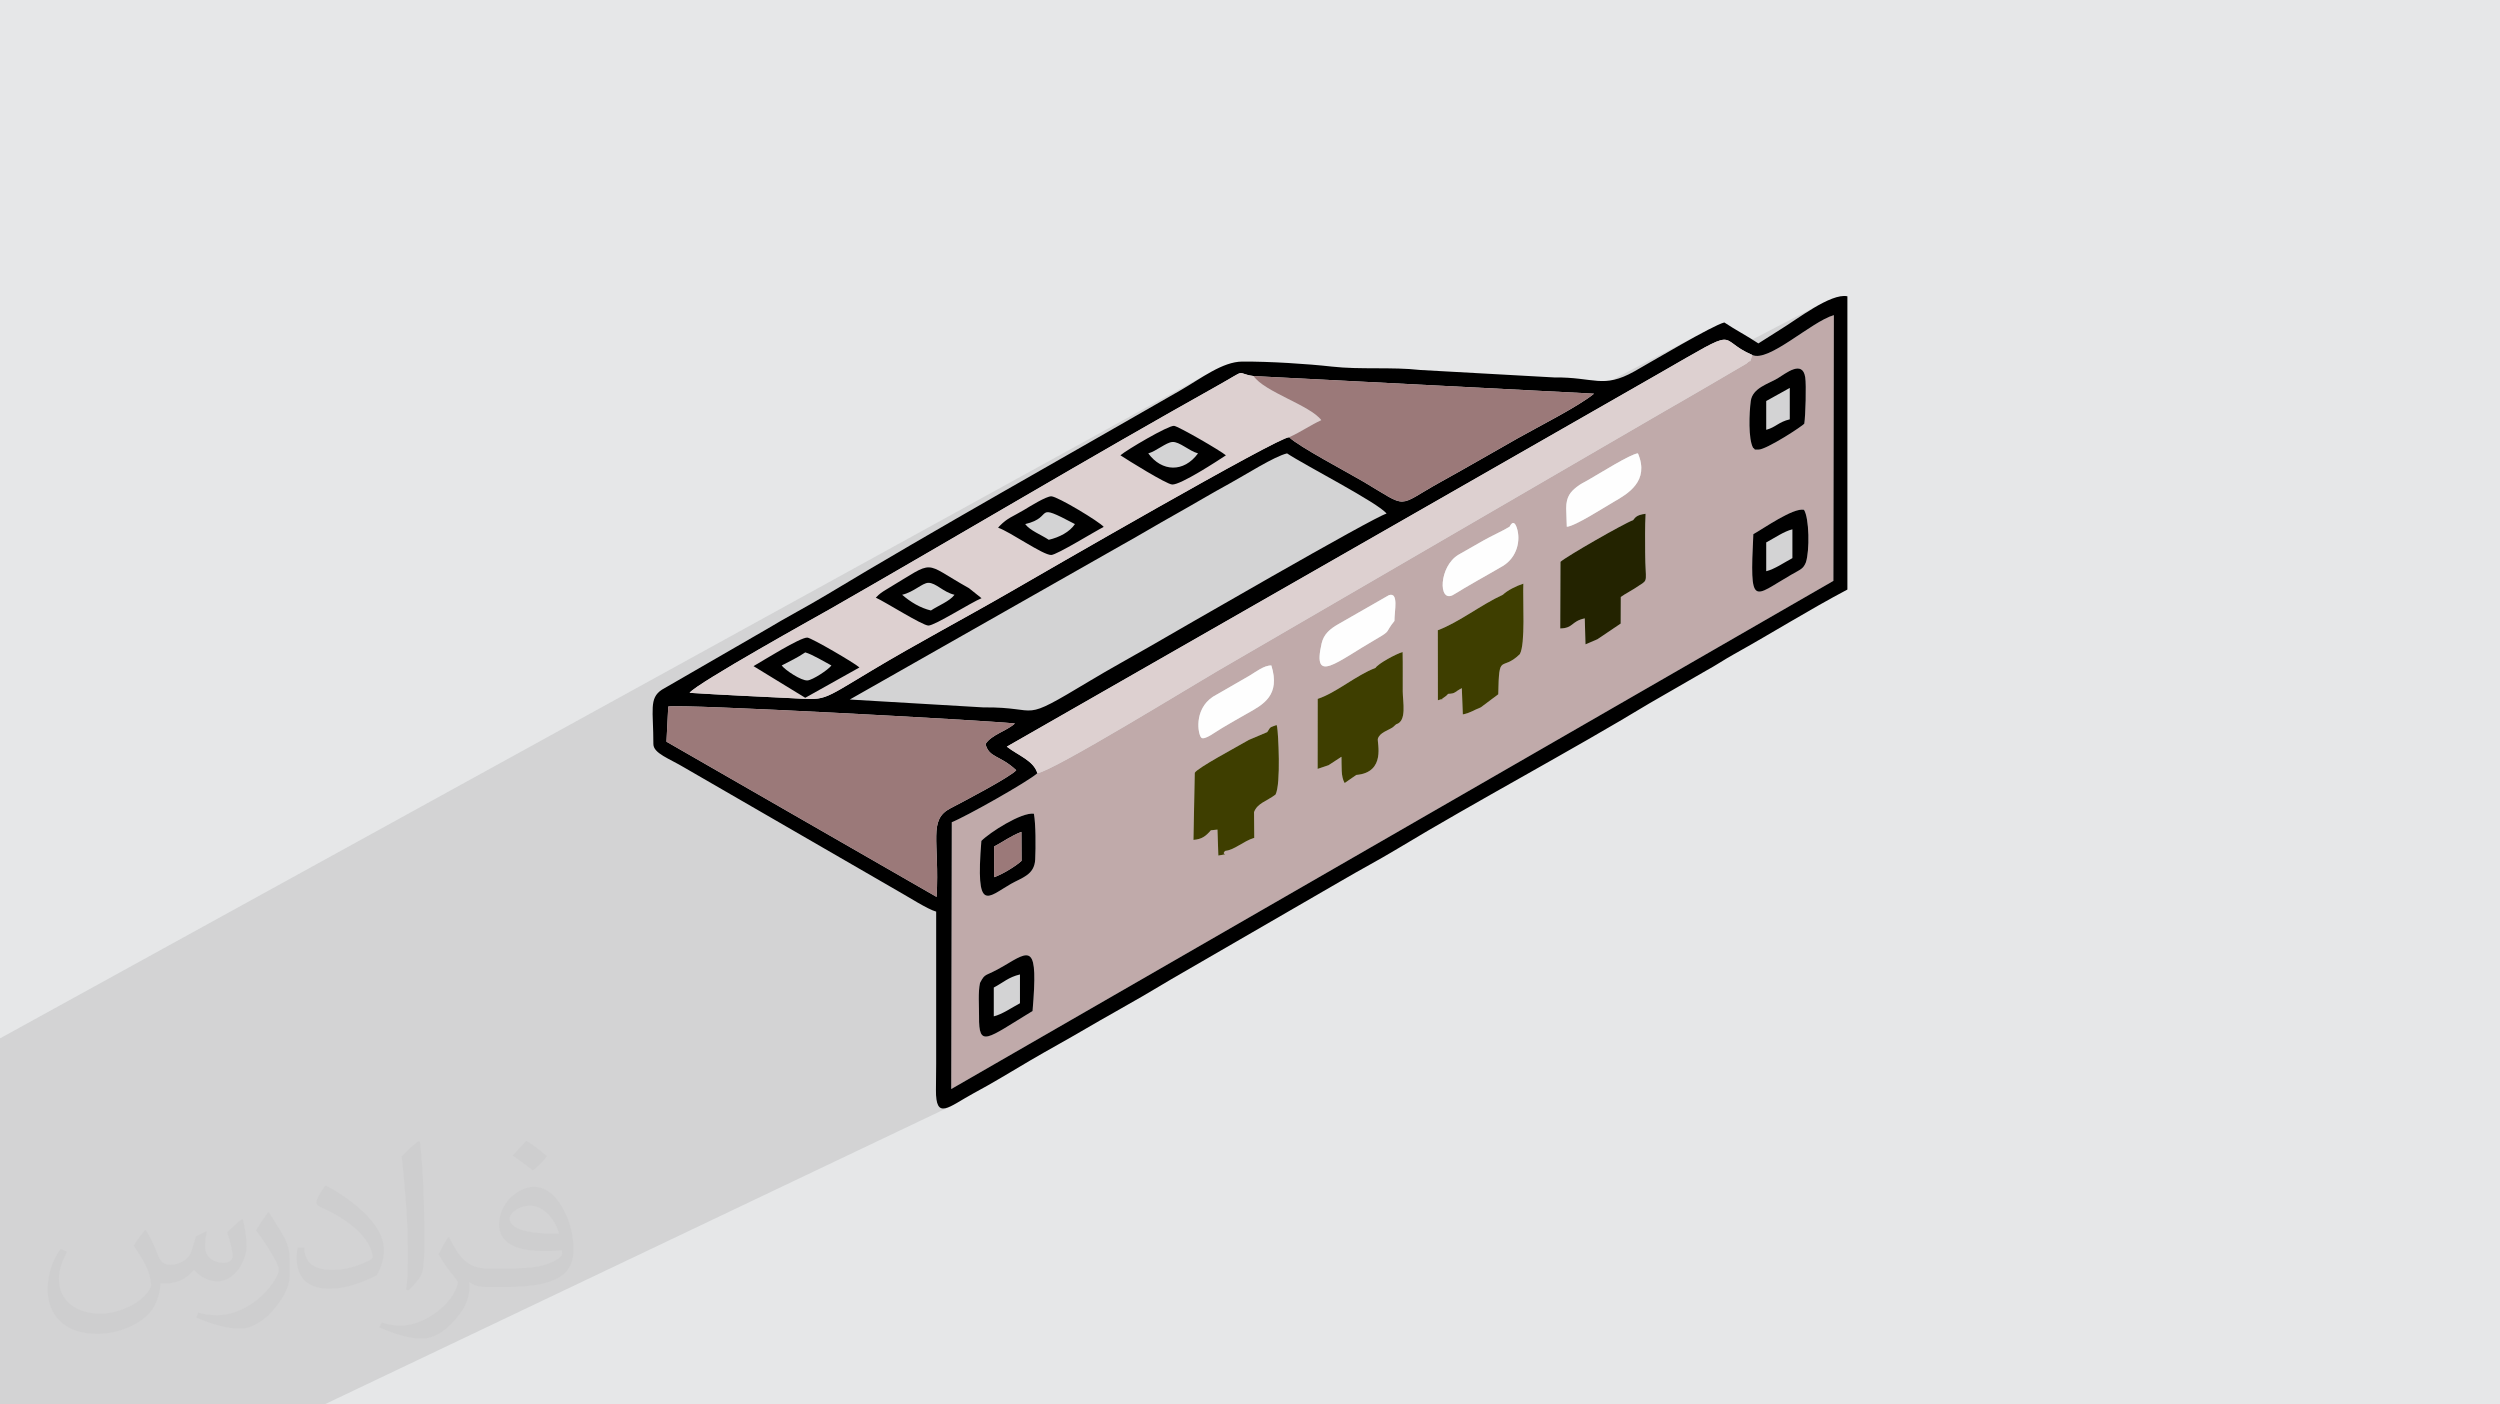 <?xml version="1.0" encoding="UTF-8"?>
<!DOCTYPE svg PUBLIC "-//W3C//DTD SVG 1.0//EN" "http://www.w3.org/TR/2001/REC-SVG-20010904/DTD/svg10.dtd">
<!-- Creator: CorelDRAW -->
<svg xmlns="http://www.w3.org/2000/svg" xml:space="preserve" width="94.192mm" height="52.917mm" version="1.0" style="shape-rendering:geometricPrecision; text-rendering:geometricPrecision; image-rendering:optimizeQuality; fill-rule:evenodd; clip-rule:evenodd"
viewBox="0 0 9404.92 5283.66"
 xmlns:xlink="http://www.w3.org/1999/xlink"
 xmlns:xodm="http://www.corel.com/coreldraw/odm/2003">
 <defs>
  <style type="text/css">
   <![CDATA[
    .fil4 {fill:black}
    .fil7 {fill:#232300}
    .fil8 {fill:#3E3E00}
    .fil5 {fill:#9B7979}
    .fil3 {fill:#C0AAAA}
    .fil6 {fill:#DDD0D0}
    .fil9 {fill:#FEFEFE}
    .fil2 {fill:#373435;fill-opacity:0.031}
    .fil1 {fill:#2B2A29;fill-opacity:0.102}
    .fil0 {fill:#E6E7E8}
   ]]>
  </style>
 </defs>
 <g id="Layer_x0020_1">
  <polygon class="fil0" points="-0,0 9404.92,0 9404.92,5283.66 -0,5283.66 "/>
  <polygon class="fil1" points="547.43,5283.66 524.49,5283.66 515.71,5283.66 415.64,5283.66 414.68,5283.66 404.33,5283.66 395.98,5283.66 391.9,5283.66 391.89,5283.66 381.36,5283.66 379.14,5283.66 377.98,5283.66 377.61,5283.66 373.85,5283.66 373.84,5283.66 369.49,5283.66 349.6,5283.66 311.05,5283.66 311.03,5283.66 309.73,5283.66 294.47,5283.66 294.45,5283.66 289.18,5283.66 282.17,5283.66 254.65,5283.66 246.14,5283.66 243.24,5283.66 226.41,5283.66 208.26,5283.66 208,5283.66 204.34,5283.66 194.2,5283.66 188.48,5283.66 187.81,5283.66 183.39,5283.66 170.17,5283.66 163.63,5283.66 162.6,5283.66 143.32,5283.66 130.73,5283.66 130.71,5283.66 130.3,5283.66 122.51,5283.66 104.6,5283.66 100.64,5283.66 100.41,5283.66 97.19,5283.66 96.08,5283.66 82.36,5283.66 79.07,5283.66 79.06,5283.66 78.39,5283.66 75.35,5283.66 73.77,5283.66 73.75,5283.66 67.1,5283.66 67.09,5283.66 56.32,5283.66 56.3,5283.66 53.31,5283.66 53.29,5283.66 41.6,5283.66 22.14,5283.66 19.96,5283.66 13.22,5283.66 13.2,5283.66 6.86,5283.66 -0,5283.66 -0,5283.01 -0,5275.77 -0,5239.4 -0,5239.39 -0,5232.81 -0,5227.64 -0,5227.22 -0,5227.19 -0,5195.45 -0,5187.12 -0,5185.72 -0,5179.47 -0,5169.29 -0,5166.29 -0,5152.45 -0,5152.02 -0,5147.83 -0,5147.49 -0,5144.59 -0,5142.77 -0,5142.76 -0,5130.23 -0,5127.59 -0,5121.8 -0,5121.79 -0,5120.25 -0,5114.94 -0,5114.93 -0,5112.56 -0,5104.47 -0,5102.43 -0,5102.42 -0,5094.1 -0,5093.75 -0,5091.89 -0,5089.03 -0,5082.42 -0,5074.03 -0,5072.52 -0,5071.41 -0,5067.35 -0,5067.25 -0,5066.58 -0,5066.47 -0,5065.67 -0,5061.33 -0,5061.31 -0,5060.89 -0,5043.32 -0,5035.18 -0,5032.21 -0,5020.49 -0,5019.86 -0,5016.43 -0,5013.05 -0,5010.12 -0,5005.15 -0,5004.48 -0,4989.13 -0,4981.45 -0,4958.29 -0,4946.84 -0,4939.97 -0,4926.73 -0,4925.22 -0,4924.33 -0,4914.74 -0,4913.02 -0,4910.11 -0,4908.3 -0,4895.09 -0,4894.81 -0,4887.92 -0,4887.74 -0,4879.77 -0,4876.96 -0,4876.68 -0,4871.19 -0,4867.2 -0,4862.81 -0,4784.76 -0,4776.47 -0,4769.36 -0,4768.68 -0,4767.76 -0,4766.23 -0,4756.5 -0,4750.2 -0,4724.37 -0,4706.99 -0,4702.6 -0,4695.06 -0,4685.08 -0,4661.13 -0,4654.77 -0,4654.41 -0,4652.8 -0,4649.15 -0,4644.04 -0,4633.5 -0,4619.02 -0,4615.51 -0,4615.42 -0,4606.32 -0,4516.27 -0,4298.3 -0,4292.08 -0,4287.57 -0,4280.82 -0,4270.19 -0,4266.33 -0,4252.41 -0,4251.69 -0,4251.27 -0,4250.6 -0,4250.39 -0,4248.38 -0,4244.14 -0,4237.41 -0,4236.34 -0,4235.27 -0,4226.6 -0,4221.7 -0,4218.19 -0,4218.09 -0,4208.17 -0,4201.67 -0,4199.7 -0,4191.11 -0,4186.78 -0,4180.69 -0,4176.89 -0,4171.18 -0,4159.23 -0,4158.47 -0,4145.14 -0,4130.85 -0,4101.27 -0,4100.27 -0,4099.26 -0,4090.16 -0,4087.52 -0,4086.25 -0,4082.62 -0,4076.72 -0,4070.18 -0,4069.04 -0,4063.61 -0,4060.58 -0,4059.5 -0,4058.11 -0,4053.34 -0,4045.89 -0,4030.59 -0,4029.72 -0,4025.92 -0,4022.61 -0,4022.08 -0,4021.99 -0,4019.76 -0,4014.55 -0,4007.84 -0,3998.8 -0,3994.35 -0,3961.97 -0,3960.32 -0,3959.92 -0,3949.52 -0,3944.47 -0,3911.54 -0,3906.33 4558.45,1397.58 4543.67,1405.9 4528.81,1414.65 4513.89,1423.7 4498.91,1432.96 4483.87,1442.31 4468.77,1451.62 4453.64,1460.8 4438.46,1469.71 4399.49,1492.12 4359.95,1514.83 4319.86,1537.8 4279.27,1561.03 4238.23,1584.49 4196.79,1608.18 4154.96,1632.05 4112.8,1656.1 4070.36,1680.32 4027.65,1704.67 3984.75,1729.15 3941.68,1753.73 3898.48,1778.4 3855.19,1803.13 3811.87,1827.9 3768.54,1852.72 3725.26,1877.53 3682.05,1902.34 3638.96,1927.11 3596.04,1951.85 3553.32,1976.51 3510.84,2001.09 3468.66,2025.56 3426.8,2049.93 3385.31,2074.14 3344.24,2098.19 3303.61,2122.07 3263.48,2145.74 3223.88,2169.21 3184.85,2192.43 3146.45,2215.41 3108.69,2238.1 3094.91,2246.34 3081.07,2254.47 3067.15,2262.52 3053.18,2270.52 3039.15,2278.47 3025.08,2286.39 3010.97,2294.29 2996.83,2302.18 2982.67,2310.11 2968.49,2318.06 2954.29,2326.07 2940.09,2334.14 2925.89,2342.28 2911.7,2350.53 2897.52,2358.89 2883.36,2367.39 2490,2594.61 2487.71,2596.31 4650,1410.72 4656.59,1407.2 4661.67,1404.89 4665.72,1403.66 4669.18,1403.37 4672.53,1403.84 4676.21,1404.94 4680.7,1406.53 4686.46,1408.45 4693.93,1410.54 4703.59,1412.68 4715.89,1414.71 5969.56,1479.5 6424.01,1241.46 6412.78,1247.35 6401.03,1253.61 6388.82,1260.2 6376.22,1267.08 6363.3,1274.2 6350.14,1281.51 6336.79,1288.98 6323.34,1296.57 6309.83,1304.21 6296.36,1311.87 6282.97,1319.52 6269.75,1327.1 6256.76,1334.58 6244.07,1341.89 6231.75,1349.01 6219.85,1355.89 6208.46,1362.48 6197.65,1368.75 6187.47,1374.63 6178.02,1380.1 6169.33,1385.11 6161.49,1389.62 6154.56,1393.57 6148.62,1396.94 6127.33,1408.18 5989.14,1480.51 5996.63,1480.9 5985.21,1489.88 5971.69,1499.53 5956.32,1509.74 5939.4,1520.44 5921.17,1531.48 5901.89,1542.79 5881.86,1554.28 5861.31,1565.81 5840.51,1577.31 5819.75,1588.67 5799.27,1599.79 5779.36,1610.56 5760.26,1620.9 5742.26,1630.68 5725.6,1639.83 5710.57,1648.21 5692.59,1658.39 5674.7,1668.56 5656.86,1678.72 5639.05,1688.88 5621.28,1699.04 5603.5,1709.21 5585.7,1719.39 5567.86,1729.58 5549.96,1739.8 5531.97,1750.03 5513.89,1760.3 5495.68,1770.59 5477.34,1780.92 5458.83,1791.3 5440.12,1801.71 5421.23,1812.19 5391.37,1829.06 5366.21,1843.85 5345.05,1856.52 5327.24,1867.02 5312.11,1875.33 5212.06,1927.57 5212.74,1928.21 5215.89,1931.88 6425.55,1300.47 6437.08,1294.6 6447.35,1289.69 6456.47,1285.69 6464.57,1282.59 6471.78,1280.32 6478.22,1278.84 6484.02,1278.13 6489.32,1278.13 6494.21,1278.8 6498.84,1280.1 6503.32,1281.99 6507.81,1284.43 6512.39,1287.37 6517.22,1290.78 6522.42,1294.61 6528.09,1298.82 6534.38,1303.37 6537.71,1305.66 6858.6,1138.8 6840.9,1148.22 6823.05,1158.49 6805.25,1169.31 6787.7,1180.43 6770.62,1191.58 6754.19,1202.49 6738.65,1212.88 6724.17,1222.52 6710.99,1231.1 6699.3,1238.38 6614.91,1291.89 6560.72,1320.03 6568.2,1324.14 6579.44,1329.76 6592.05,1335.47 6599.17,1337.34 6863.84,1200.2 6882.15,1191.59 6898.96,1185.55 6897.17,2185.22 3578.46,4096.93 3521.78,4124.04 3522.94,4136.17 3525.6,4148.89 3529.4,4158.4 3534.33,4164.97 3540.39,4168.84 3547.59,4170.24 3555.92,4169.42 3565.37,4166.62 3575.96,4162.11 1220.07,5283.66 1096.79,5283.66 1050.25,5283.66 862.06,5283.66 851.31,5283.66 820.17,5283.66 732.36,5283.66 723.46,5283.66 "/>
  <path class="fil2" d="M548.54 4627.69c17.95,27.21 29.6,53.36 40.96,82.43 8.45,16.91 12.93,48.09 52.57,48.09 11.61,0 28.28,-3.42 43.06,-11.61 16.63,-8.73 29.32,-21.94 35.94,-42l15.85 -53.36 38.57 -19.02 2.64 2.64c-5.27,20.09 -6.59,39.36 -6.59,54.43 0,44.63 38.57,61.56 69.22,61.56 17.95,0 34.09,-8.73 34.09,-25.11 0,-21.13 -8.98,-57.06 -20.62,-89.29 17.95,-17.95 35.94,-35.94 56.53,-50.47l3.17 1.6c8.98,38.04 14,75.56 14,100.66 0,24.57 -10.83,51.79 -19.81,69.49 -18.49,34.87 -51.25,62.62 -90.87,62.62 -30.1,0 -63.65,-15.07 -86.66,-43.06l-1.32 0c-21.66,26.96 -55.22,51.25 -108.86,51.25l-16.63 0c-2.64,35.41 -10.29,60.49 -21.94,82.95 -31.95,62.34 -126.81,106.47 -216.1,106.47 -124.17,0 -186.51,-71.59 -186.51,-166.96 0,-58.91 19.27,-113.6 48.88,-152.42l24.29 10.04c-18.49,35.41 -30.91,68.68 -30.91,101.45 0,89.29 72.66,131.83 156.4,131.83 77.68,0 173.83,-49.41 191.28,-106.72 -6.59,-62.62 -30.1,-91.93 -66.04,-148.99 10.83,-19.02 24.83,-38.04 42.28,-58.38l3.17 0 0 0 0 0 -0.02 -0.09zm1432.13 -336.04c26.15,16.39 51.79,35.66 76.87,57.85 -14,19.81 -31.45,37.79 -53.11,53.64 -25.11,-20.34 -50.19,-37.79 -75.84,-56.27 17.42,-19.55 34.62,-38.29 52.04,-55.22l0 0 0 0 0 0 0 0 0 0 0.03 0zm13.47 244.11c-42.28,0 -76.87,27.75 -76.87,48.34 0,44.13 84.53,57.85 185.72,57.31 -12.68,-51.79 -57.06,-105.68 -108.86,-105.68l0.01 0.03zm-94.86 236.19c54.96,0 103.04,-1.6 139.74,-10.83 40.96,-10.29 75.56,-30.91 75.56,-45.17 0,-3.7 0,-8.19 -1.32,-11.89 -22.98,2.11 -49.41,2.11 -72.38,2.11 -74.49,0 -131.55,-16.91 -154.02,-58.66 -5.55,-11.61 -9.51,-24.57 -9.51,-39.36 0,-40.43 17.42,-79.79 48.09,-107 25.61,-22.45 53.89,-36.44 82.67,-36.44 52.04,0 93.51,41.75 122.57,107.54 15.85,35.94 26.68,77.4 26.68,129.72 0,34.87 -9.51,64.19 -31.17,85.85 -40.43,39.11 -114.92,53.89 -229.04,53.89l-51.79 0 0 0 -13.47 0c-28.28,0 -48.62,-5.02 -64.72,-17.42l-2.64 0c0.79,6.59 1.32,12.93 1.32,19.02 0,25.61 -8.45,58.38 -25.61,84.53 -50.72,75.3 -105.68,108.04 -153.24,108.04 -48.09,0 -107,-18.49 -160.11,-42.54l9.51 -18.49c17.17,7.13 40.96,11.89 73.7,11.89 85.85,0 198.66,-82.43 212.66,-163 -3.17,-6.59 -8.98,-15.32 -17.17,-24.57 -25.11,-29.85 -40.96,-54.68 -55.75,-80.83 12.68,-25.11 24.29,-45.17 35.13,-63.4l4.49 -0.53c36.72,74.77 69.99,117.55 144.23,117.55l11.61 0 0 0 53.89 0 0 0 0 0 0 0 0 0 0 0 0.09 0.01zm-371.98 79c6.34,-34.34 6.87,-72.91 6.87,-108.86l0 -53.36c0,-99.6 -12.68,-244.36 -22.98,-338.68 17.95,-19.27 43.06,-42 62.87,-57.31l5.81 1.6c13.47,118.62 16.63,256 16.63,383.06 0,33.3 -1.32,65.79 -4.49,89.55 -1.85,30.1 -19.27,52.83 -56.53,87.7l-8.19 -3.7zm-382.8 -157.19c1.85,46.77 24.83,83.49 105.15,83.49 49.93,0 92.19,-12.93 138.96,-35.13 8.45,-3.7 12.93,-8.73 12.93,-12.93 0,-29.32 -22.45,-68.15 -60.23,-103.55 -36.72,-33.3 -85.34,-62.62 -130.76,-82.18 -15.6,-6.59 -20.62,-13.47 -20.62,-20.09 0,-13.47 17.95,-41.75 32.77,-62.09l5.02 -0.53c52.04,27.21 110.17,67.64 153.24,112.53 39.11,41.47 63.4,83.49 63.4,129.19 0,33.81 -10.29,65.51 -26.96,95.11 -57.06,28.79 -117.83,50.72 -178.06,50.72 -73.17,0 -123.1,-34.34 -123.1,-114.92 0,-8.73 0,-22.19 3.17,-39.64l25.11 0 0 0 0 0 0 0 0 0 0 0 -0.02 0zm-132.37 -132.9l45.45 73.45c16.63,27.21 32.23,56.81 32.23,103.55l0 59.7c0,48.34 -30.91,100.13 -80.83,151.38 -39.11,34.62 -73.7,49.41 -105.68,49.41 -47.55,0 -101.98,-14.79 -164.85,-41.75l7.13 -18.49c19.81,5.27 42.79,9.77 71.06,9.77 90.36,-0.53 182.8,-66.57 225.08,-147.15 5.02,-9.26 6.87,-17.95 6.87,-24.04 0,-9.26 -5.02,-19.55 -8.98,-28.79 -22.98,-43.31 -48.62,-82.95 -76.87,-119.68 14.79,-23.25 29.6,-45.7 45.7,-67.9l3.7 0.53 0 0 0 0 0 0 0 0 0 0 -0.02 0.01z"/>
  <g id="_1709476007136">
   <path class="fil3" d="M3686.84 3697.5c21.43,-40.48 16.59,-20.73 88.9,-63.51 101.7,-60.17 130.2,-86.06 108.69,169.43 -173.39,105.23 -202.2,140.31 -201.29,20.8 0.31,-40.36 -4.11,-91.32 3.7,-126.72zm5.04 -534.01c30.24,-31.12 150.71,-108.72 197.61,-102.33 7.15,38.53 7.06,125.79 4.87,171.92 -2.79,58.67 -49.81,68.38 -92.09,92.57 -87.5,50.07 -132.8,113.63 -110.39,-162.16zm917.57 37.45c-21.03,18.94 27.15,7.82 -26.1,17.63l-3.27 -97.7 -24.66 2.68c-20.47,23.31 -34.43,33.49 -65.68,36.16l4.94 -252.21c6.74,-17.2 160.47,-98.73 203.56,-124.07l69.04 -29.28c14.85,-21.96 5.88,-15.13 35.14,-26.97 1.01,2.46 1.78,5.8 2.16,7.69 3.93,19.2 15.15,215.27 -6.21,254.48 -34.03,25.54 -67.83,31.89 -80.69,65.78l0.86 96.86c-40.91,12.05 -74.07,45.72 -109.08,48.95zm492.87 -285.61l-43.79 30.43c-14.66,-24.81 -10.72,-62.03 -11.99,-98.83l-48.26 31.55 -41.39 14.01 0.28 -263.41c69.74,-22.86 143.67,-88.53 217.33,-116.49 10.52,-16.6 77.54,-52.91 102.1,-59.7 1.11,49.67 0.19,99.42 0.49,149.13 0.22,37.97 16.25,111.3 -24.82,122.67l-12.59 11.29c-17.64,12.08 -49.37,19.76 -56.19,43.32 -3.65,12.61 32.3,126.53 -81.16,136.01zm-319.57 -411.89c35.02,112.32 -30.02,146.84 -91.82,181.26 -38.09,21.22 -57.69,33.09 -93.95,54.27 -24.76,14.46 -66.46,47.23 -77.76,36.06 -12.38,-12.25 -29.08,-105.3 43.72,-153.88l137.7 -79.37c22.76,-13.22 54.21,-38.96 82.11,-38.33zm787.95 157.63c-30.18,11.94 -37.75,20.34 -67.62,26.61l-3.78 -98.94c-30.38,15.94 -22.65,20.19 -51.31,21.5 -8.55,8.14 -6.76,7.92 -20.96,17.16 -17.34,11.3 21.56,-6.46 -17.75,7l-0.29 -263.39c81.54,-31.1 163.18,-96.36 244.74,-133.7 17.73,-16.83 51.04,-33.43 77.08,-41.63 -2.57,65.47 8.46,227.45 -13.37,265.3 -70.33,68.38 -78.06,-10.99 -80.96,150.86l-65.78 49.23zm-324.97 -325.04c-36.88,44.99 -10.22,34.48 -67.95,67.74 -149.68,86.24 -241.75,173.26 -205.88,16.64 7.97,-34.79 31.53,-54.84 65.18,-73.73l187.95 -107.67c37.61,-12.62 20.7,59.47 20.7,97.01zm922.09 -134.3c-22.93,16.53 -53.88,31.78 -70.51,44.05l-0.37 100.1 -87.57 58.98 -44.85 19.1 -2.7 -97.71c-51.83,11 -41.88,36.86 -92.29,37.97l0.91 -250.7c23.12,-20.84 238.73,-144.46 273.2,-156.75 7.53,-8.56 11.37,-19.77 46.99,-23.91 -2.62,48.92 -1.8,98.08 -1.58,147.09 0.47,106.68 13.62,100.34 -21.23,121.79zm428.17 -192.21c38.87,-21.54 149.75,-100.08 190.51,-91.71 19.83,30.98 21.74,153.87 7.05,198.12 -10.41,24.52 -17.52,24.72 -56.25,46.98 -142.75,82.05 -155.14,127.58 -141.31,-153.39zm-916.94 -28.16c0.83,-0.55 14.65,-34.37 27.5,5.43 14.46,44.79 2,109.57 -53.76,142.96 -31.54,18.89 -60.24,34.2 -94.09,53.88 -19.93,11.59 -28.57,16.33 -49.78,28.85 -15.01,8.86 -33.72,21.17 -43.75,26.32 -54.9,28.19 -52.23,-107.47 21.5,-151.89l93.9 -53.52c26.5,-15.4 78.31,-38.83 98.49,-52.03zm212.93 -68.91c0,-43.9 16.21,-62.19 39.78,-80.73 15.1,-11.87 28.64,-17.92 42.12,-25.55 40.61,-22.99 162.03,-99.54 187.95,-100.63 44.72,104.47 -38.38,152.24 -91.1,182.46 -32.99,18.92 -146.46,92.24 -176.47,93.56l-2.27 -69.12zm702.93 -228.02c-18.21,-33.42 -14.72,-130.03 -8.51,-176.08 6.65,-49.27 66.84,-64.45 100.89,-85 30.46,-18.38 93.73,-70.85 103.91,-3.86 4.34,28.58 1.11,144.28 -3.5,174 -3.82,7.73 -143.43,98.78 -172.84,97.97 -23.59,-0.66 -5.81,2.94 -19.95,-7.02zm-2.87 -348.98c-14.89,44.28 1.84,8.29 -21.07,31.85l-143.62 84.02c-51.65,30.71 -112.28,64.72 -168.64,97.5l-1682.09 977.57c-68.83,39.4 -613.11,374.03 -674.07,382.46 -35.29,31.73 -271.47,164.62 -322.02,184.2l-2.07 1003.85 3318.71 -1911.71 1.79 -999.68c-85.17,24.51 -245.3,178.61 -306.91,149.92z"/>
   <path class="fil4" d="M2513.93 2657.95c49.28,-10.36 1180.8,51.2 1304.33,63.65 -33.39,29.68 -87.89,41.87 -110.8,77.42 13.53,52.71 53.58,40.6 115.58,98.5 -19.85,24.21 -205.48,121.64 -246.89,142.99 -85.34,44.01 -41.08,121.94 -52.63,333.71l-1016.33 -584 6.75 -132.29zm1388.62 250.93c-13.77,-47.31 -71.58,-66.35 -114.96,-100.01l2456.32 -1405.28c318.37,-182.46 205.88,-129.37 348.13,-68.12 61.61,28.69 221.73,-125.41 306.91,-149.92l-1.79 999.68 -3318.71 1911.71 2.07 -1003.85c50.55,-19.58 286.74,-152.47 322.02,-184.2zm-705.77 -277.32l1017.74 -578.03c72.49,-40.24 133.75,-77.47 206.77,-118.31 72.19,-40.39 134.86,-78.34 207.21,-117.86 57.03,-31.16 165.18,-100.52 213.33,-111.74 65.32,43.75 345.7,187.5 374.32,226.57 -44.31,10.32 -806.18,451.23 -895.89,502.89 -71.78,41.33 -145.86,81.62 -219.11,125.65 -275.69,165.73 -174.84,98.01 -402.05,100.47l-502.31 -29.63zm1653.05 -986.72c-35.73,-4.06 -939.4,518.46 -1045.44,579.71 -176.31,101.87 -354.62,195.65 -527.81,299.56 -195.42,117.24 -167.25,108.89 -303.09,102.17 -125.29,-6.19 -253.87,-11.88 -379.3,-19.93 26.46,-36.03 494.31,-295.62 528.11,-314.95 481.27,-275.34 976.18,-570.98 1456.19,-839.53 122.87,-68.75 63.92,-47.39 137.4,-37.15l1280.74 66.19c-54.85,45.94 -210.68,124.73 -286.06,167.32 -96.14,54.32 -187.99,108 -289.34,163.97 -172.97,95.53 -116.99,103.35 -292.05,-0.08 -60.83,-35.95 -244.68,-132.8 -279.36,-167.27zm1765.08 -352.95c-41.2,-27.6 -86.85,-51.21 -128.06,-78.8 -42.96,10 -280.34,151.3 -338.23,183.84 -118.73,66.75 -149.79,21.3 -301.98,22.95l-503.88 -28.05c-107.36,-12.04 -224.7,-0.68 -332.05,-12.73 -92.94,-10.42 -233.87,-19.43 -337,-18.91 -74.76,0.37 -154.19,62.84 -235.25,109.52 -412.43,237.42 -930.76,527.78 -1329.77,768.39 -73.29,44.19 -149.89,83.61 -225.33,129.28l-393.36 227.23c-49.17,32.64 -32,76.29 -32,204.41 0,35.27 60.26,54.62 117.64,89.21l805.26 465.46c35.02,19.49 109.63,67.4 140.95,75.76l0 571.34c0,33.22 -0.6,66.24 -0.85,99.36 -0.9,116.17 46.63,64.42 142.13,12.37 38.81,-21.15 70.09,-38.43 106.94,-60.52 71.59,-42.93 137.81,-81.91 211.72,-123.2 75.44,-42.16 137.12,-79.61 212.93,-121.99 73.54,-41.11 140.23,-80.12 211.78,-123.13l636.49 -368.27c73.97,-43.47 143.44,-79.78 213.12,-121.8 298.9,-180.24 653.39,-368.65 949.38,-547.89l212.42 -122.5c37.14,-20.09 66.53,-40.58 105.31,-62.16 146.13,-81.31 281.04,-166.19 426.61,-243.21l0 -1103.26c-62.04,-13.14 -192.52,88.96 -250.53,123.79l-84.39 53.52z"/>
   <path class="fil5" d="M2507.18 2790.24l1016.33 584c11.55,-211.78 -32.71,-289.7 52.63,-333.71 41.41,-21.36 227.04,-118.78 246.89,-142.99 -62,-57.9 -102.05,-45.79 -115.58,-98.5 22.92,-35.56 77.41,-47.75 110.8,-77.42 -123.52,-12.45 -1255.05,-74.02 -1304.33,-63.65l-6.75 132.29z"/>
   <path class="fil6" d="M2834.76 2506c34.4,-19.69 176.61,-109.24 202.61,-107.33 15.68,1.16 178.24,95.96 195.8,112.28l-203.93 114.09 -194.49 -119.04zm460 -257.65c15.02,-15.52 21.18,-19.79 45.83,-34.5 184.15,-109.92 125.61,-101.22 304.46,-1.27l47.43 37.82c-38.64,15.63 -176.2,103.18 -199.87,102.92 -22.55,-0.24 -162.69,-89.22 -197.85,-104.98zm460 -263.18c1.77,-2.23 4.23,-4.95 5.65,-6.4 31.24,-31.58 47.52,-33.89 92.12,-60.56 21.35,-12.76 83.2,-51.57 102.62,-51.07 23.62,0.6 181.92,96.09 197.03,115.04 -31.5,15.58 -176.28,105.19 -197.47,105.63 -31.32,0.66 -154.38,-87.28 -199.96,-102.63zm460.19 -272.38c23.64,-20.47 179.69,-112.33 201.62,-110.77 15.57,1.1 176.49,94.29 195.21,110.92 -30.1,19.93 -170.72,111.95 -202.28,109.8 -22.3,-1.52 -169.79,-93.48 -194.56,-109.95zm634.87 -67.95c46.97,-21.31 81.22,-46.33 121.02,-64.22 -41.65,-55.85 -213.54,-105.87 -254.95,-165.91 -73.48,-10.23 -14.53,-31.59 -137.4,37.15 -480,268.55 -974.91,564.19 -1456.19,839.53 -33.8,19.33 -501.65,278.93 -528.11,314.95 125.43,8.05 254.01,13.74 379.3,19.93 135.84,6.72 107.67,15.08 303.09,-102.17 173.19,-103.9 351.5,-197.69 527.81,-299.56 106.04,-61.26 1009.71,-583.78 1045.44,-579.71z"/>
   <path class="fil6" d="M3902.55 2908.88c60.96,-8.43 605.24,-343.06 674.07,-382.46l1682.09 -977.57c56.36,-32.78 116.99,-66.79 168.64,-97.5l143.62 -84.02c22.91,-23.56 6.18,12.43 21.07,-31.85 -142.25,-61.26 -29.76,-114.35 -348.13,68.12l-2456.32 1405.28c43.37,33.66 101.19,52.7 114.96,100.01z"/>
   <path class="fil5" d="M4849.83 1644.84c34.68,34.47 218.53,131.32 279.36,167.27 175.05,103.43 119.08,95.61 292.05,0.08 101.36,-55.98 193.2,-109.65 289.34,-163.97 75.38,-42.59 231.21,-121.38 286.06,-167.32l-1280.74 -66.19c41.42,60.04 213.31,110.06 254.95,165.91 -39.8,17.89 -74.05,42.92 -121.02,64.22z"/>
   <path class="fil7" d="M6167.83 2201.75c34.85,-21.45 21.7,-15.11 21.23,-121.79 -0.21,-49.01 -1.04,-98.16 1.59,-147.09 -35.62,4.15 -39.48,15.36 -47,23.91 -34.47,12.29 -250.08,135.91 -273.2,156.75l-0.91 250.7c50.4,-1.11 40.46,-26.98 92.29,-37.97l2.7 97.71 44.85 -19.1 87.57 -58.98 0.37 -100.11c16.63,-12.26 47.59,-27.51 70.51,-44.04z"/>
   <path class="fil8" d="M4998.28 2878.49l48.26 -31.55c1.28,36.8 -2.67,74.02 11.99,98.83l43.79 -30.44c113.46,-9.48 77.49,-123.39 81.16,-136.01 6.84,-23.55 38.55,-31.24 56.19,-43.31l12.59 -11.29c41.07,-11.37 25.04,-84.7 24.82,-122.68 -0.3,-49.7 0.63,-99.45 -0.49,-149.13 -24.56,6.81 -91.57,43.1 -102.1,59.72 -73.66,27.96 -147.59,93.63 -217.33,116.48l-0.28 263.41 41.39 -14.01z"/>
   <path class="fil8" d="M5448 2610.25c28.66,-1.31 20.92,-5.56 51.3,-21.49l3.78 98.93c29.86,-6.27 37.43,-14.68 67.62,-26.61l65.78 -49.23c2.89,-161.85 10.63,-82.49 80.96,-150.85 21.82,-37.87 10.8,-199.84 13.37,-265.31 -26.04,8.2 -59.35,24.8 -77.07,41.63 -81.56,37.33 -163.21,102.59 -244.74,133.7l0.28 263.39c39.3,-13.46 0.41,4.29 17.75,-7 14.21,-9.26 12.41,-9.03 20.97,-17.16z"/>
   <path class="fil8" d="M4555.42 3123.55l24.66 -2.68 3.28 97.7c53.24,-9.82 5.06,1.31 26.09,-17.63 35.02,-3.23 68.17,-36.89 109.08,-48.95l-0.85 -96.86c12.85,-33.89 46.65,-40.24 80.67,-65.78 21.37,-39.21 10.15,-235.28 6.22,-254.48 -0.38,-1.9 -1.14,-5.23 -2.17,-7.69 -29.26,11.83 -20.29,5.02 -35.13,26.97l-69.04 29.28c-43.09,25.34 -196.82,106.87 -203.56,124.06l-4.94 252.22c31.25,-2.67 45.21,-12.85 65.68,-36.16z"/>
   <path class="fil9" d="M5245.74 2336.04c0,-37.54 16.91,-109.63 -20.7,-97.01l-187.95 107.67c-33.65,18.89 -57.21,38.94 -65.18,73.73 -35.88,156.61 56.19,69.59 205.88,-16.64 57.72,-33.26 31.06,-22.75 67.95,-67.74z"/>
   <path class="fil4" d="M6644.46 1616.96l0 -108.36c30.93,-16.37 56.48,-32.23 88.66,-49.26l0 118.2c-42.33,9.87 -52.18,29.67 -88.66,39.41zm-49.54 67.49c14.14,9.95 -3.64,6.36 19.95,7.02 29.41,0.81 169.01,-90.24 172.84,-97.97 4.61,-29.72 7.85,-145.42 3.5,-174 -10.18,-66.99 -73.45,-14.52 -103.91,3.86 -34.05,20.55 -94.24,35.74 -100.89,85 -6.21,46.05 -9.71,142.66 8.51,176.08z"/>
   <path class="fil9" d="M5891.99 1912.47l2.27 69.12c30.01,-1.32 143.48,-74.64 176.47,-93.56 52.72,-30.22 135.82,-77.99 91.1,-182.46 -25.91,1.09 -147.34,77.64 -187.95,100.63 -13.48,7.63 -27.02,13.68 -42.12,25.55 -23.57,18.54 -39.78,36.82 -39.78,80.73z"/>
   <path class="fil4" d="M3856.77 1971.58c113.16,-26.36 24.59,-86.02 187.16,0 -19.89,29.71 -58.55,49.79 -98.5,59.1 -27.91,-18.68 -70.84,-34.79 -88.66,-59.1zm-102.01 13.59c45.58,15.36 168.63,103.29 199.96,102.63 21.19,-0.44 165.97,-90.05 197.47,-105.63 -15.11,-18.94 -173.41,-114.44 -197.03,-115.04 -19.42,-0.5 -81.28,38.31 -102.62,51.07 -44.6,26.67 -60.88,28.98 -92.12,60.56 -1.42,1.45 -3.88,4.17 -5.65,6.4z"/>
   <path class="fil9" d="M4782.76 2503.45c-27.9,-0.63 -59.35,25.11 -82.11,38.33l-137.7 79.37c-72.8,48.58 -56.11,141.63 -43.72,153.88 11.3,11.17 53,-21.6 77.76,-36.06 36.26,-21.18 55.86,-33.05 93.95,-54.27 61.8,-34.42 126.84,-68.94 91.82,-181.26z"/>
   <path class="fil4" d="M4319.74 1705.61c29.45,-7.86 66.95,-41.2 90.55,-42.9 26.88,-1.94 62.66,33.84 96.6,42.9 -53.69,73.3 -136.29,69.42 -187.16,0zm-104.78 7.18c24.76,16.48 172.26,108.44 194.56,109.95 31.56,2.15 172.18,-89.87 202.28,-109.8 -18.72,-16.63 -179.65,-109.82 -195.21,-110.92 -21.94,-1.56 -177.98,90.3 -201.62,110.77z"/>
   <path class="fil4" d="M3393.79 2237.54c43.74,-10.19 75.94,-44.61 98.45,-44.98 28.46,-0.47 56.22,35.12 98.56,44.98 -17.81,24.31 -60.76,40.42 -88.66,59.1 -40.03,-9.33 -77.67,-32.43 -108.36,-59.1zm-99.03 10.8c35.16,15.76 175.3,104.74 197.85,104.98 23.66,0.26 161.23,-87.3 199.87,-102.92l-47.43 -37.82c-178.85,-99.95 -120.31,-108.66 -304.46,1.27 -24.65,14.71 -30.81,18.98 -45.83,34.5z"/>
   <path class="fil9" d="M5679.06 1981.38c-20.18,13.2 -71.99,36.63 -98.49,52.03l-93.9 53.52c-73.73,44.42 -76.39,180.08 -21.5,151.89 10.03,-5.15 28.75,-17.46 43.75,-26.32 21.22,-12.52 29.85,-17.25 49.78,-28.85 33.85,-19.68 62.55,-34.99 94.09,-53.88 55.76,-33.39 68.22,-98.17 53.76,-142.96 -12.85,-39.8 -26.67,-5.98 -27.5,-5.43z"/>
   <path class="fil4" d="M6644.46 2148.89l0 -108.36c29.45,-15.58 67.56,-42.05 98.51,-49.26l0 108.36c-29.45,15.59 -67.57,42.05 -98.51,49.26zm-48.46 -139.35c-13.83,280.96 -1.45,235.43 141.31,153.39 38.73,-22.26 45.84,-22.46 56.25,-46.98 14.69,-44.25 12.78,-167.14 -7.05,-198.12 -40.76,-8.37 -151.64,70.17 -190.51,91.71z"/>
   <path class="fil4" d="M2940.67 2503.51c34.05,-18.02 57.12,-28.14 88.66,-49.26 24.5,6.54 73.8,36.18 98.5,49.26 -11.84,16.17 -70.83,54.9 -90.04,56.28 -23.55,1.7 -84.64,-39.27 -97.11,-56.28zm-105.91 2.49l194.49 119.04 203.93 -114.09c-17.56,-16.32 -180.13,-111.12 -195.8,-112.28 -26,-1.92 -168.22,87.64 -202.61,107.33z"/>
   <path class="fil4" d="M3738.56 3823.47l0 -108.36c35.41,-18.73 55.77,-39.29 98.5,-49.26l0 108.36c-29.44,15.59 -67.55,42.05 -98.5,49.26zm-51.72 -125.97c-7.82,35.4 -3.39,86.36 -3.7,126.72 -0.92,119.51 27.9,84.43 201.29,-20.8 21.52,-255.49 -6.99,-229.6 -108.69,-169.43 -72.3,42.79 -67.47,23.04 -88.9,63.51z"/>
   <path class="fil4" d="M3739.83 3184.46c33.52,-17.33 62.98,-39.92 102.69,-54.95l0.52 108.91c-18.83,17.95 -72.2,51.43 -103.45,61.54l0.24 -115.5zm-47.95 -20.97c-22.41,275.79 22.9,212.24 110.39,162.16 42.28,-24.19 89.3,-33.9 92.09,-92.57 2.19,-46.13 2.28,-133.39 -4.87,-171.92 -46.9,-6.39 -167.37,71.2 -197.61,102.33z"/>
   <path class="fil5" d="M3739.83 3184.46l-0.24 115.5c31.25,-10.1 84.62,-43.58 103.45,-61.54l-0.52 -108.91c-39.71,15.03 -69.18,37.61 -102.69,54.95z"/>
  </g>
 </g>
</svg>

